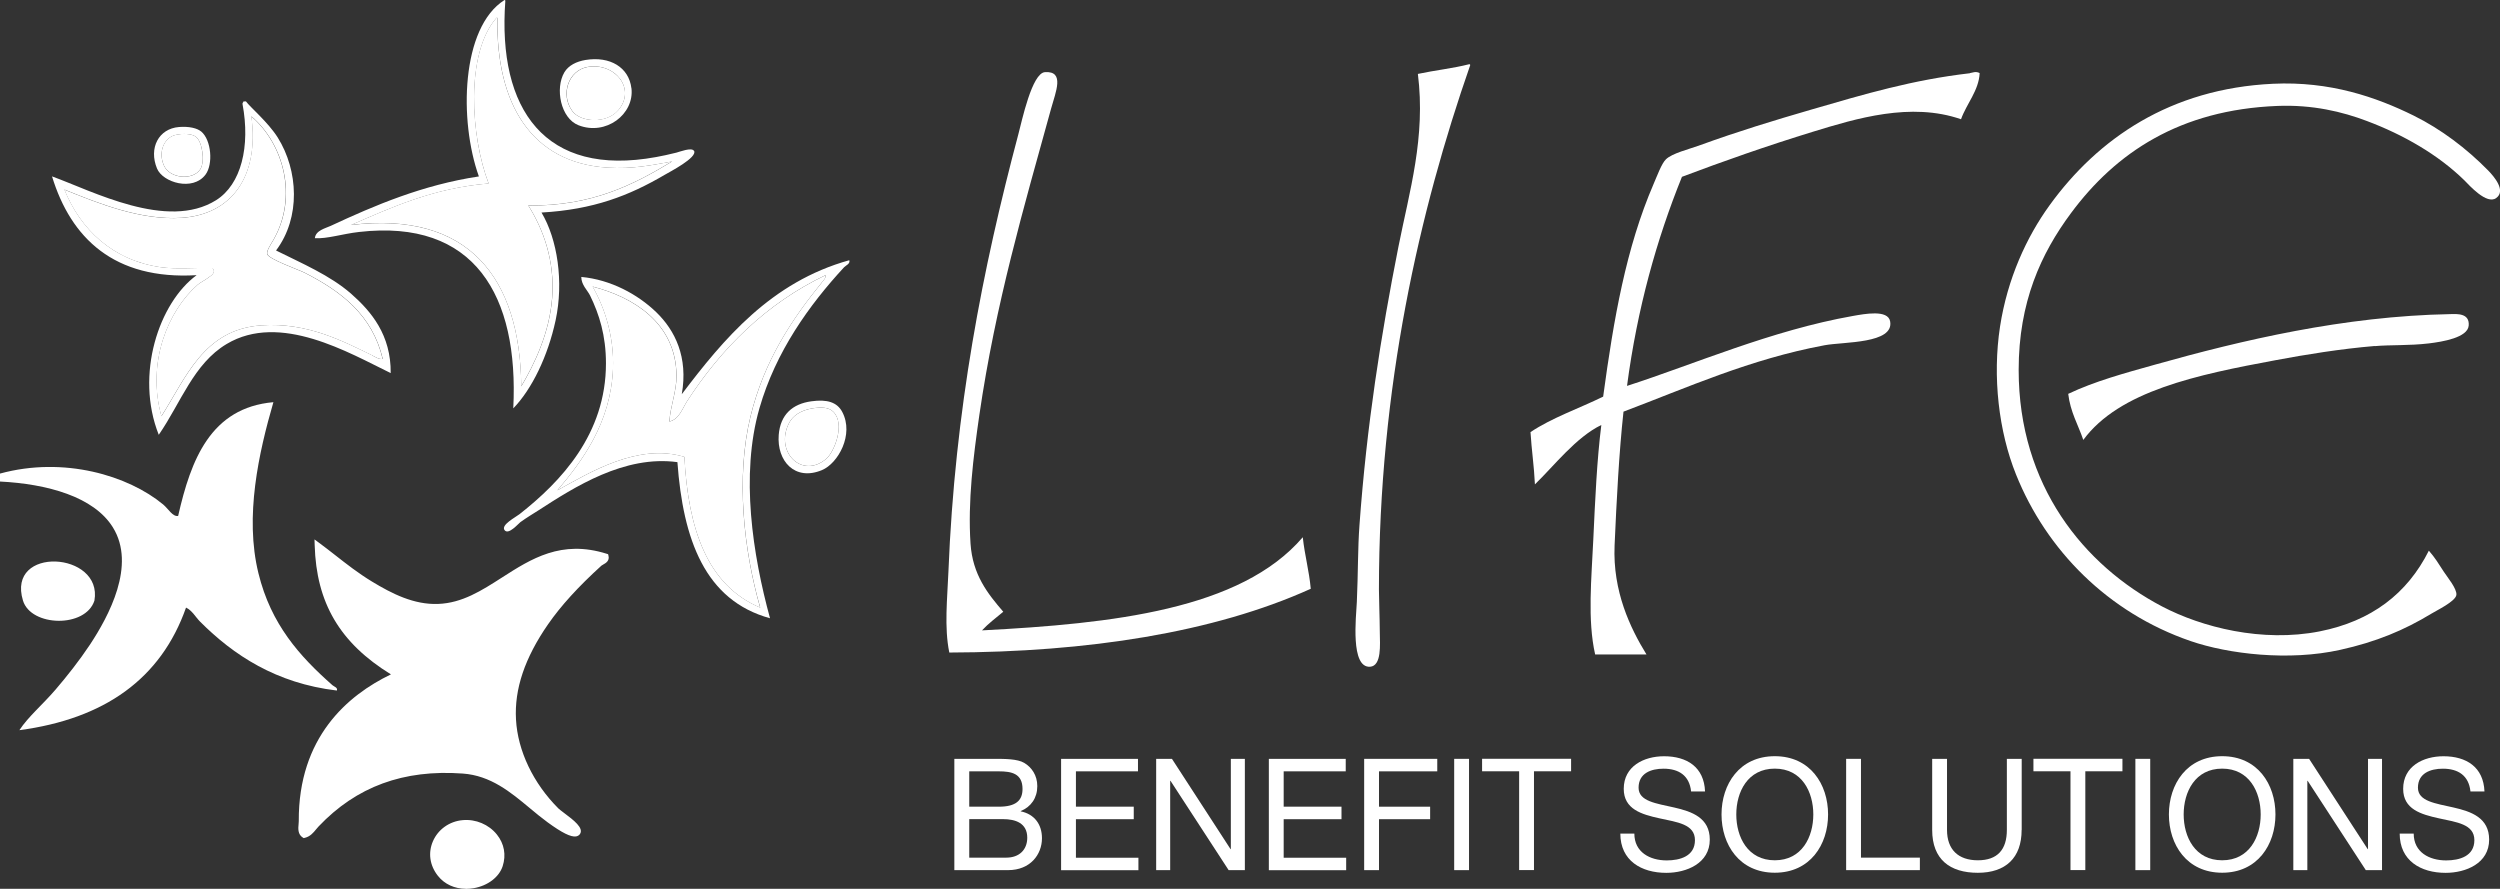 <?xml version="1.0" encoding="UTF-8"?><svg id="Ebene_2" xmlns="http://www.w3.org/2000/svg" viewBox="0 0 396.03 140.8"><rect x="0" y="0" width="396.03" height="140.8" fill="#333333" stroke="none"/><defs><style>.cls-1{fill:#fff;}</style></defs><g id="Layer_1"><path class="cls-1" d="m134.54,41.22c.18.58-.56.82-.83,1.12-5.49,5.94-10.84,13.37-13.41,22.35-3.04,10.6-1.06,23.2,1.68,33.25-10.31-2.83-13.78-12.48-14.67-24.73-8.37-1.14-16.26,3.91-22.08,7.68-.67.43-1.78,1.09-2.79,1.82-.31.22-1.91,2.12-2.52,1.26-.59-.83,1.76-2.03,2.38-2.52,6.56-5.15,13.69-12.68,13.69-23.88,0-4.41-1.06-7.78-2.52-10.76-.43-.87-1.37-1.65-1.39-2.94,4.66.43,8.94,2.75,11.88,5.59,2.96,2.87,5.08,7.1,4.04,12.99,6.62-8.75,14.16-17.79,26.55-21.23Zm-4.33,3.49c.2-.25.67-.72.56-1.12-9.44,4.51-16.56,11.67-21.93,19.97-.72,1.11-1.25,2.86-2.79,3.21.13-2.43,1.14-4.73,1.12-7.26-.07-8.43-6.96-12.49-13.28-14.11,1.99,3.51,3.41,8.04,3.22,12.99-.34,8.68-5,14.79-8.81,19.28,5.11-2.82,12.78-7.53,20.12-5.3.59,11.37,3.59,20.34,12.01,23.88-2.62-9.12-3.89-20.64-1.53-30.31,2.15-8.81,6.56-15.4,11.32-21.23Z"/><path class="cls-1" d="m133.42,65.25c1.91,3.6-.67,8.16-3.21,9.22-4.3,1.79-7.18-1.45-6.85-5.59.26-3.19,2.16-4.9,5.17-5.31,2.5-.35,4.08.15,4.89,1.68Zm-2.51,7.41c1.24-1.07,3.02-5.45,1.12-7.41-.75-.77-1.95-.78-3.35-.56-1.92.31-3.12,1.26-3.64,2.24-2.44,4.6,2.01,9.06,5.87,5.73Z"/><path class="cls-1" d="m132.03,65.25c1.91,1.96.12,6.33-1.12,7.41-3.86,3.33-8.31-1.13-5.87-5.73.51-.98,1.71-1.92,3.64-2.24,1.4-.22,2.6-.21,3.35.56Z"/><path class="cls-1" d="m130.77,43.6c.11.4-.35.87-.56,1.12-4.75,5.84-9.17,12.43-11.32,21.23-2.36,9.68-1.08,21.2,1.53,30.31-8.42-3.55-11.41-12.51-12.01-23.88-7.34-2.23-15.02,2.48-20.12,5.3,3.8-4.49,8.47-10.6,8.81-19.28.19-4.96-1.23-9.48-3.22-12.99,6.31,1.62,13.21,5.68,13.28,14.11.02,2.54-.98,4.83-1.12,7.26,1.54-.35,2.08-2.1,2.79-3.21,5.37-8.3,12.5-15.47,21.93-19.97Z"/><path class="cls-1" d="m109.95,23.9c.57,1.05-3.9,3.35-4.61,3.77-5.71,3.35-11.35,5.53-19.56,6,2.53,4.23,3.54,10.98,2.24,17.05-1.22,5.69-3.76,10.93-6.71,13.97.9-17.86-6.12-30.06-24.45-27.94-2.64.3-5.06,1.11-6.98.98.12-1.23,1.67-1.56,2.51-1.95,6.89-3.21,14.55-6.49,23.47-7.83-3.16-8.82-2.83-23.59,4.05-27.94.12-.03.13.05.14.14-1.26,17.21,6.29,27.95,23.89,24.73.92-.17,1.99-.39,3.21-.7.47-.12,2.46-.9,2.79-.27Zm-3.49,1.68c-3.3.61-6.3,1.22-10.2.98-12.11-.75-17.66-10.13-17.46-23.61,0-.09-.02-.17-.13-.14-4.98,5.65-4.1,18.89-1.26,26.26-8.73.74-15.2,3.71-21.79,6.57,18.64-2.24,26.79,8.39,26.96,25.56,2.11-3.57,4.45-8.43,4.89-13.97.46-5.98-1.45-10.97-3.77-14.67,10.02.11,16.59-3.25,22.77-6.98Z"/><path class="cls-1" d="m100.03,13.97c.48,4.13-4.05,7.57-8.39,5.87-2.83-1.11-3.74-5.82-2.24-8.38.66-1.11,1.93-1.72,3.35-1.96,3.89-.64,6.88,1.18,7.27,4.47Zm-2.1,3.49c2.93-3.41-.59-7.64-4.89-6.85-2.99.55-4.33,4.34-2.38,6.99,1.33,1.8,5.42,2.02,7.26-.14Z"/><path class="cls-1" d="m96.26,26.55c3.9.24,6.9-.36,10.2-.98-6.18,3.73-12.74,7.09-22.77,6.98,2.32,3.7,4.23,8.69,3.77,14.67-.43,5.54-2.78,10.39-4.89,13.97-.17-17.17-8.32-27.8-26.96-25.56,6.59-2.86,13.06-5.84,21.79-6.57-2.84-7.37-3.73-20.61,1.26-26.26.12-.03.12.05.13.14-.2,13.48,5.36,22.86,17.46,23.61Z"/><path class="cls-1" d="m93.05,10.62c4.3-.79,7.81,3.43,4.89,6.85-1.84,2.16-5.93,1.94-7.26.14-1.95-2.65-.61-6.44,2.38-6.99Z"/><path class="cls-1" d="m95.98,88.16c.18.67-.65.82-.98,1.13-2.94,2.67-6.1,5.87-8.51,9.36-2.71,3.91-5.51,9.23-5.17,15.37.33,6,3.53,11.07,6.85,14.39.61.62,3.95,2.67,3.35,3.49-.61.85-3.68-1.38-4.47-1.96-4.02-2.91-7.7-7.39-13.69-7.82-11.02-.8-18.19,3.25-23.19,8.52-.55.58-1.02,1.45-1.95,1.68-.77-.48-.42-1.56-.43-2.24-.06-12.23,6.61-19.37,15.1-23.19-6.95-4.09-12.27-9.8-12.58-20.53,2.66,1.96,5.21,4.21,8.38,6.15,2.98,1.81,6.63,3.79,10.76,3.63,9.48-.35,14.62-11.72,26.55-7.96Z"/><path class="cls-1" d="m73.35,130.35c3.6-.34,7.1,2.88,5.87,6.71-1.05,3.24-6.86,4.77-9.51,1.39-2.63-3.35-.31-7.74,3.64-8.1Z"/><path class="cls-1" d="m55.61,46.52c3.23,2.84,6.34,6.56,6.28,12.58-6.6-3.2-17.5-9.67-25.98-4.61-5.24,3.12-7.25,9.3-10.76,14.39-3.8-9.57.06-20.95,6-25.29-13.08.78-19.92-5.88-22.91-15.65,6.42,2.33,18.25,8.61,25.98,3.78,4.01-2.51,5.45-8.55,4.2-15.23-.04-.23.13-.24.14-.42h.13c.05.03.26-.04.28,0,.61.86,3.51,3.3,5.03,5.72,3.25,5.2,3.67,12.66-.27,17.89,4.12,2.06,8.53,3.92,11.88,6.84Zm3.35,9.78c.47.23,1.1.67,1.68.56-1.66-6.98-6.58-10.72-12.43-13.69-.83-.42-5.66-2.13-5.87-2.93-.13-.51.56-1.51.98-2.24,3.93-6.81,1.62-15.2-3.49-19.57,1.29,9.64-3.23,15.55-11.04,16.07-6.46.43-13.26-2.31-18.58-4.47,2.54,6.26,7.57,11.18,15.23,12.29,2.61.37,5.46.05,8.24.14.65.8-.39,1.29-.69,1.53-.51.4-1.23.73-1.68,1.12-4.61,4.04-8.12,12.19-5.73,20.82,3.9-6.12,6.68-13.74,15.79-14.39,7.32-.52,13,2.53,17.61,4.75Z"/><path class="cls-1" d="m60.64,56.86c-.58.11-1.21-.33-1.68-.56-4.6-2.23-10.29-5.28-17.61-4.75-9.11.66-11.88,8.27-15.79,14.39-2.39-8.63,1.12-16.78,5.73-20.82.44-.39,1.17-.72,1.68-1.12.3-.25,1.34-.74.69-1.53-2.78-.09-5.63.23-8.24-.14-7.65-1.11-12.69-6.03-15.23-12.29,5.32,2.16,12.12,4.9,18.58,4.47,7.81-.52,12.33-6.43,11.04-16.07,5.11,4.36,7.41,12.75,3.49,19.57-.42.73-1.11,1.72-.98,2.24.21.8,5.04,2.51,5.87,2.93,5.85,2.97,10.78,6.71,12.43,13.69Z"/><path class="cls-1" d="m52.67,108.55c.2.19.89.38.69.84-9.61-1.14-16.37-5.61-21.65-10.9-.75-.75-1.25-1.76-2.24-2.24-3.98,11.3-12.93,17.62-26.4,19.42,1.41-2.15,3.67-4.03,5.73-6.43,1.8-2.1,3.77-4.59,5.45-7.12,2.98-4.52,7.35-12.59,3.63-18.58-3.02-4.87-10.41-6.88-17.88-7.26v-1.26c10.16-2.77,20.33.33,25.84,4.89.84.7,1.51,1.98,2.38,1.82,2.02-8.89,5.14-17.14,15.09-18.02-2.31,7.99-4.59,18.08-2.37,27.1,1.98,8.1,6.53,13.15,11.73,17.74Z"/><path class="cls-1" d="m31.86,20.82c1.63,1.34,1.93,5.21.69,6.85-2,2.66-6.76,1.26-7.68-.98-1.33-3.23.25-6.31,3.49-6.57,1.64-.13,2.88.2,3.49.7Zm-.14,6c.8-1.2.32-4.44-.7-5.16-.67-.49-2.04-.55-3.21-.28-1.77.4-2.84,2.68-1.82,4.89.94,2.03,4.54,2.35,5.73.56Z"/><path class="cls-1" d="m31.02,21.66c1.02.72,1.5,3.96.7,5.16-1.19,1.79-4.79,1.47-5.73-.56-1.02-2.21.04-4.49,1.82-4.89,1.17-.27,2.54-.2,3.21.28Z"/><path class="cls-1" d="m3.64,95.14c-2.66-8.72,12.68-7.78,11.32,0-1.41,4.38-10.05,4.16-11.32,0Z"/><path class="cls-1" d="m73.83,140.8c-1.81,0-3.42-.73-4.47-2.07-1.29-1.64-1.57-3.63-.78-5.46.81-1.88,2.62-3.17,4.72-3.35,2.05-.19,4.14.68,5.42,2.29,1.16,1.45,1.48,3.22.91,5-.56,1.73-2.35,3.1-4.58,3.49-.42.07-.83.11-1.23.11Zm.04-10.03c-.16,0-.32,0-.48.02h0c-1.78.16-3.3,1.24-3.99,2.82-.66,1.52-.42,3.18.66,4.56,1.08,1.37,2.89,1.99,4.85,1.64,1.88-.33,3.44-1.5,3.89-2.89.48-1.48.21-2.96-.76-4.17-1-1.25-2.56-1.98-4.16-1.98Z"/><path class="cls-1" d="m48.13,132.78l-.16-.1c-.83-.51-.73-1.49-.67-2.13.02-.17.03-.33.03-.47-.07-13.27,7.72-19.94,14.6-23.25-8.09-4.98-11.82-11.33-12.08-20.47l-.03-.91.73.54c.86.63,1.7,1.29,2.56,1.96,1.8,1.41,3.65,2.86,5.79,4.16,3.19,1.94,6.68,3.71,10.51,3.56,3.81-.14,6.88-2.11,10.12-4.19,4.62-2.96,9.39-6.02,16.57-3.76l.23.07.06.24c.21.82-.46,1.19-.82,1.39-.11.06-.23.13-.29.18-3.68,3.34-6.44,6.38-8.45,9.28-3.69,5.32-5.36,10.26-5.09,15.09.27,4.96,2.72,10.1,6.72,14.1.14.14.5.41.88.7,1.51,1.13,3.21,2.41,2.52,3.37-.14.19-.35.32-.61.36-.81.13-2.23-.58-4.48-2.22-.96-.7-1.88-1.46-2.85-2.27-3.04-2.53-6.18-5.15-10.61-5.47-9.38-.68-16.84,2.06-22.84,8.38-.13.13-.25.29-.38.44-.44.54-.94,1.15-1.79,1.36l-.18.04Zm2.65-45.52c.48,8.57,4.31,14.53,12.32,19.24l.74.43-.78.35c-6.8,3.06-14.9,9.5-14.83,22.79,0,.17-.02.36-.04.57-.05.54-.07.93.12,1.17.45-.19.77-.58,1.11-1,.14-.17.28-.34.42-.49,6.19-6.53,13.89-9.36,23.55-8.66,4.72.34,7.97,3.05,11.12,5.67.96.8,1.87,1.56,2.81,2.23,3.23,2.36,3.83,2.07,3.86,2.05-.02-.39-1.71-1.66-2.34-2.14-.44-.33-.79-.59-.97-.78-4.15-4.15-6.69-9.5-6.97-14.67-.28-5.04,1.44-10.16,5.25-15.65,2.05-2.96,4.85-6.04,8.58-9.43.13-.12.3-.21.46-.3.15-.08.25-.14.31-.19-6.57-1.91-11.08.98-15.44,3.77-3.2,2.05-6.52,4.17-10.57,4.33-4.07.15-7.69-1.68-11-3.69-2.18-1.33-4.06-2.8-5.87-4.22-.6-.47-1.2-.94-1.79-1.39Z"/><path class="cls-1" d="m151.19,120.21h6.39c1.55,0,3.6,0,4.67.64,1.16.69,2.07,1.95,2.07,3.68,0,1.88-.99,3.28-2.62,3.95v.05c2.17.44,3.36,2.07,3.36,4.25,0,2.59-1.85,5.06-5.36,5.06h-8.52v-17.63Zm2.35,7.58h4.69c2.67,0,3.75-.96,3.75-2.81,0-2.44-1.73-2.79-3.75-2.79h-4.69v5.6Zm0,8.07h5.88c2.02,0,3.31-1.23,3.31-3.16,0-2.3-1.85-2.94-3.83-2.94h-5.36v6.1Z"/><path class="cls-1" d="m168.1,120.21h12.17v1.98h-9.83v5.6h9.16v1.98h-9.16v6.1h9.9v1.98h-12.25v-17.63Z"/><path class="cls-1" d="m183.16,120.21h2.49l9.28,14.3h.05v-14.3h2.22v17.63h-2.57l-9.21-14.15h-.05v14.15h-2.22v-17.63Z"/><path class="cls-1" d="m201.01,120.21h12.17v1.98h-9.83v5.6h9.16v1.98h-9.16v6.1h9.9v1.98h-12.25v-17.63Z"/><path class="cls-1" d="m216.1,120.21h11.58v1.98h-9.23v5.6h8.1v1.98h-8.1v8.07h-2.35v-17.63Z"/><path class="cls-1" d="m230.36,120.21h2.35v17.63h-2.35v-17.63Z"/><path class="cls-1" d="m240.66,122.18h-5.88v-1.98h14.1v1.98h-5.88v15.65h-2.35v-15.65Z"/><path class="cls-1" d="m267.89,125.37c-.27-2.52-1.95-3.6-4.37-3.6-1.98,0-3.95.72-3.95,3.01,0,2.17,2.81,2.49,5.65,3.14,2.81.64,5.63,1.63,5.63,5.09,0,3.75-3.68,5.26-6.89,5.26-3.95,0-7.28-1.93-7.28-6.22h2.22c0,2.96,2.47,4.25,5.13,4.25,2.12,0,4.47-.67,4.47-3.21s-2.81-2.84-5.63-3.46c-2.81-.62-5.65-1.43-5.65-4.67,0-3.58,3.18-5.16,6.39-5.16,3.6,0,6.34,1.7,6.49,5.58h-2.22Z"/><path class="cls-1" d="m281.15,119.79c5.6,0,8.44,4.44,8.44,9.23s-2.84,9.23-8.44,9.23-8.44-4.44-8.44-9.23,2.84-9.23,8.44-9.23Zm0,16.49c4.3,0,6.1-3.7,6.1-7.26s-1.8-7.26-6.1-7.26-6.1,3.7-6.1,7.26,1.8,7.26,6.1,7.26Z"/><path class="cls-1" d="m292.45,120.21h2.35v15.65h9.33v1.98h-11.68v-17.63Z"/><path class="cls-1" d="m320.25,131.47c0,4.44-2.54,6.79-6.94,6.79s-7.23-2.1-7.23-6.79v-11.26h2.35v11.26c0,3.11,1.78,4.81,4.89,4.81s4.59-1.7,4.59-4.81v-11.26h2.35v11.26Z"/><path class="cls-1" d="m328,122.18h-5.88v-1.98h14.1v1.98h-5.88v15.65h-2.35v-15.65Z"/><path class="cls-1" d="m338.27,120.21h2.35v17.63h-2.35v-17.63Z"/><path class="cls-1" d="m352.02,119.79c5.6,0,8.44,4.44,8.44,9.23s-2.84,9.23-8.44,9.23-8.44-4.44-8.44-9.23,2.84-9.23,8.44-9.23Zm0,16.49c4.3,0,6.1-3.7,6.1-7.26s-1.8-7.26-6.1-7.26-6.1,3.7-6.1,7.26,1.8,7.26,6.1,7.26Z"/><path class="cls-1" d="m363.3,120.21h2.49l9.28,14.3h.05v-14.3h2.22v17.63h-2.57l-9.21-14.15h-.05v14.15h-2.22v-17.63Z"/><path class="cls-1" d="m391.35,125.37c-.27-2.52-1.95-3.6-4.37-3.6-1.98,0-3.95.72-3.95,3.01,0,2.17,2.81,2.49,5.65,3.14,2.81.64,5.63,1.63,5.63,5.09,0,3.75-3.68,5.26-6.89,5.26-3.95,0-7.28-1.93-7.28-6.22h2.22c0,2.96,2.47,4.25,5.14,4.25,2.12,0,4.47-.67,4.47-3.21s-2.81-2.84-5.63-3.46c-2.81-.62-5.65-1.43-5.65-4.67,0-3.58,3.18-5.16,6.39-5.16,3.6,0,6.34,1.7,6.49,5.58h-2.22Z"/><path class="cls-1" d="m376.19,54.81c-5.44.46-10.98,1.36-15.72,2.25-12.45,2.31-24.75,4.88-30.45,12.63-.82-2.41-2.05-4.41-2.39-7.3,4.21-2,8.91-3.27,13.76-4.63,13.77-3.87,29.9-7.68,46.73-8,1.09-.03,3.12-.18,2.95,1.82-.16,1.91-4.17,2.56-6.32,2.82-3.1.37-6.12.21-8.56.43Z"/><path class="cls-1" d="m367.5,100.01c8.14-1.62,13.84-5.95,17.26-12.78.98,1.13,1.51,2.01,2.39,3.37.53.82,2.09,2.67,1.97,3.65-.14,1.03-3.21,2.49-3.94,2.95-4.34,2.64-8.79,4.49-14.45,5.74-8.13,1.82-17.73.67-23.72-1.39-13.08-4.5-22.83-14.39-27.65-26.39-2.74-6.81-3.75-15.46-2.53-23.43,1.17-7.57,4.18-14.15,7.86-19.23,7.65-10.56,19.12-18.46,35.37-19.23,9.03-.43,16.36,2.11,22.31,5.05,4.3,2.13,8.36,5.19,11.8,8.7.91.94,2.86,3.19,1.26,4.35-1.51,1.11-4.29-2.05-5.05-2.81-4.16-4.07-9.66-7.22-15.43-9.39-3.93-1.49-8.63-2.61-14.18-2.39-15.49.61-25.61,7.42-32.7,16.98-4.76,6.41-8.29,14.1-8.29,24.84,0,18.32,10.33,30.97,22.74,37.48,6.25,3.27,15.82,5.75,24.98,3.93Z"/><path class="cls-1" d="m312.06,11.58c.37-.04.92-.35,1.54,0-.12,2.75-2.08,4.86-2.95,7.31-7.95-2.76-16.61-.12-23.43,1.97-7.24,2.22-14.26,4.69-20.78,7.15-4.01,9.93-7.07,20.81-8.7,33.12,10.55-3.39,22.86-8.8,35.79-11.08,1.83-.32,5.54-1.04,5.89.85.66,3.57-7.38,3.23-10.38,3.79-11.8,2.19-21.81,6.73-31.86,10.52-.71,6.56-1.1,14.14-1.41,21.2-.31,7.26,2.47,13.06,5.05,17.26h-8.13c-1.24-5.47-.57-12.12-.29-18.25.29-6.25.57-12.52,1.27-18.1-4.03,1.96-7.48,6.47-10.52,9.41-.13-2.87-.53-5.46-.7-8.28,3.43-2.29,7.68-3.74,11.51-5.62,1.67-12.33,3.62-23.56,7.99-33.69.54-1.23,1.27-3.27,1.97-3.92,1.02-.96,3.57-1.56,5.47-2.25,5.78-2.11,11.62-3.89,17.54-5.61,8.59-2.5,16.07-4.71,25.13-5.76Z"/><path class="cls-1" d="m232.76,10.18c.12-.02.13.06.14.14-8.05,23.1-14.46,51.04-14.46,83.08,0,1.48.12,4.2.14,6.87.02,1.76.32,5.22-1.54,5.35-3.14.2-2.22-7.84-2.1-10.26.21-4.64.14-8.42.42-12.21,1.14-15.73,3.39-30.02,6.17-44.07,1.75-8.82,4.34-17.32,3.08-27.37,2.66-.57,5.58-.88,8.14-1.54Z"/><path class="cls-1" d="m206.38,85.13c.3,2.83,1,5.27,1.26,8.14-15.4,6.96-35.43,10.04-57.26,10.1-.82-4.02-.31-8.54-.14-12.78,1.02-25.71,5.42-48.04,11.08-69.33.56-2.09,2.15-9.69,4.21-9.83,3.19-.22,1.69,3.17.98,5.76-4.35,15.75-8.8,30.91-11.37,48.55-.96,6.66-1.84,13.69-1.4,20.36.33,4.97,2.74,7.96,5.19,10.81-1.15.96-2.36,1.86-3.37,2.95,20.68-1.07,40.98-3.29,50.8-14.74Z"/></g></svg>